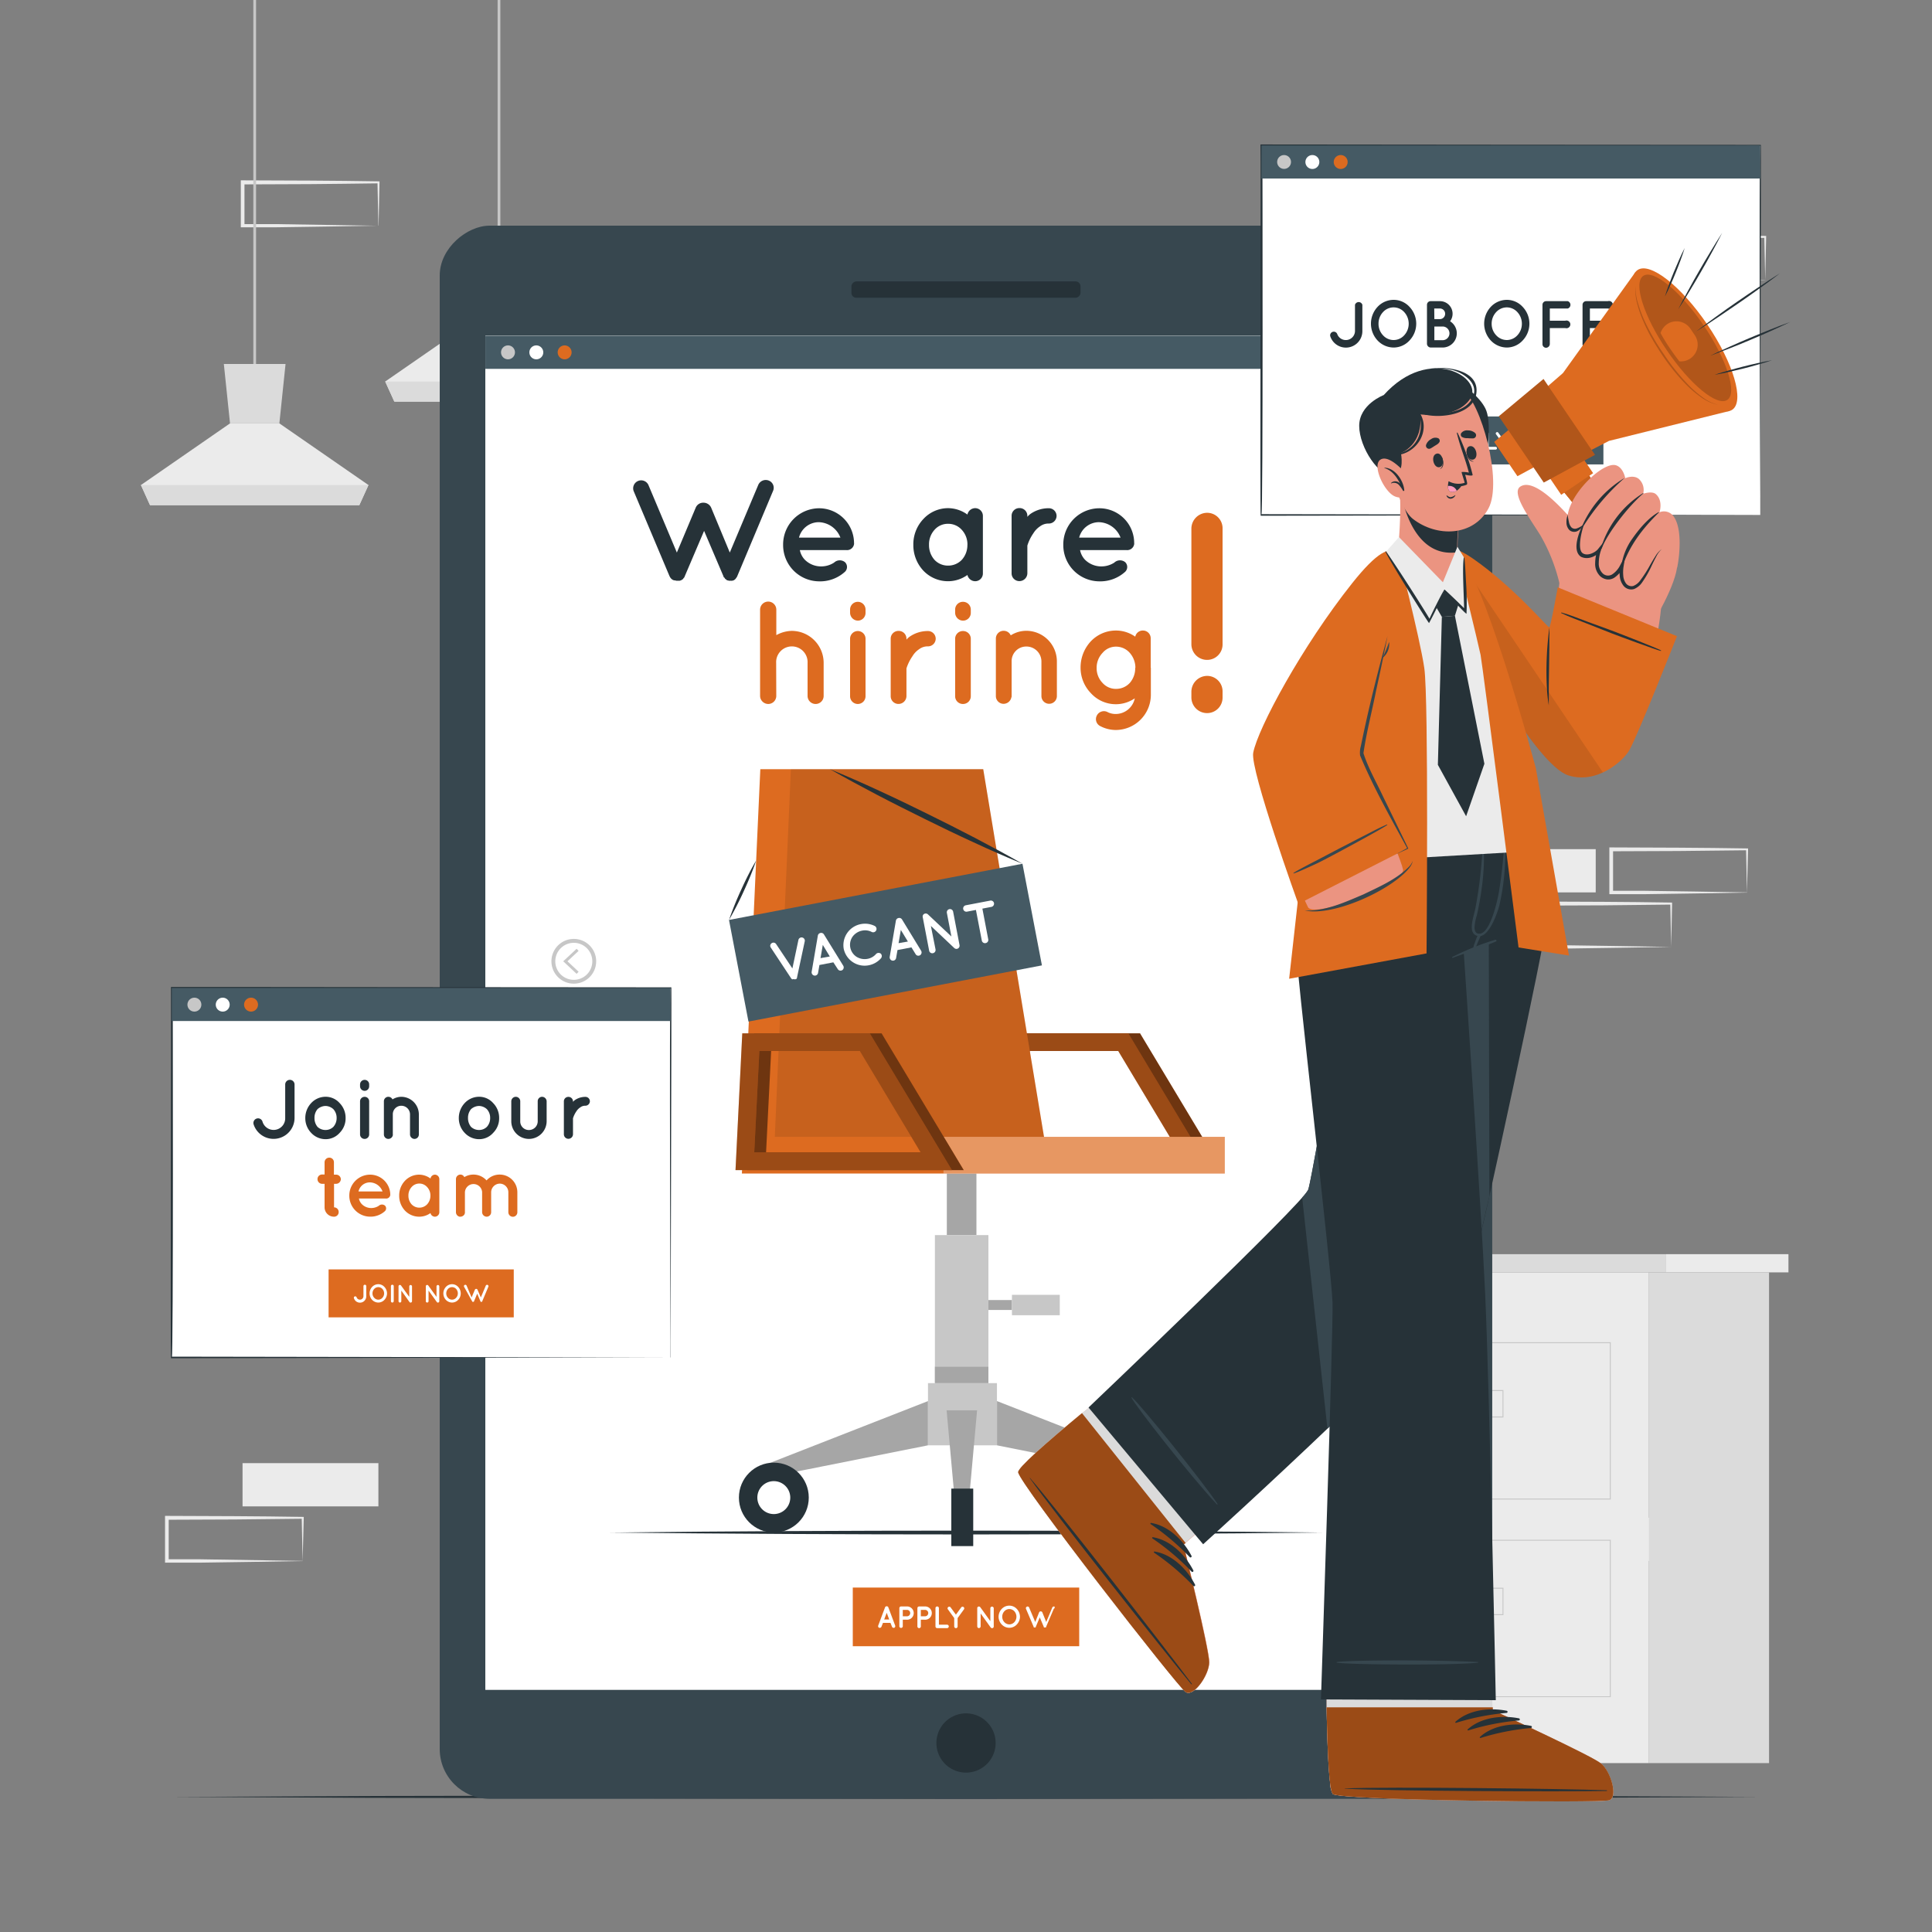 <svg xmlns="http://www.w3.org/2000/svg" viewBox="0 0 500 500"><rect x="0" y="0" width="500" height="500" fill="#808080" stroke="none"/><g id="freepik--background-complete--inject-5"><rect x="62.77" y="378.66" width="35.16" height="11.19" style="fill:#ebebeb"></rect><rect x="176.31" y="105.24" width="35.16" height="11.19" style="fill:#ebebeb"></rect><path d="M78.32,404c-5.86.1-20.63.35-26.29.41l-8.87,0h-.45V404l0-11.19v-.5h.5l17.58.07c4.37,0,13.2.13,17.58.19h.24v.24L78.32,404Zm0,0-.24-11.19.24.24c-4.39.06-13.2.15-17.58.19l-17.58.07.5-.5,0,11.19-.46-.46,8.71,0c5.57.07,20.68.32,26.45.42Z" style="fill:#ebebeb"></path><path d="M452.11,231c-5.85.1-20.62.35-26.29.41l-8.86,0h-.46V231l0-11.19v-.5H417l17.57.07c4.38,0,13.21.13,17.58.19h.25v.24L452.11,231Zm0,0-.23-11.19.23.24c-4.38.06-13.19.15-17.58.19l-17.57.07.5-.5,0,11.19-.45-.46,8.71,0c5.57.06,20.68.31,26.44.41Z" style="fill:#ebebeb"></path><path d="M432.5,245.06c-5.86.1-20.63.35-26.29.41l-8.87,0h-.45v-.46l-.05-11.19v-.5h.5l17.58.07c4.38,0,13.2.13,17.58.19h.24v.24l-.24,11.19Zm0,0-.24-11.19.24.24c-4.38.06-13.19.15-17.58.19l-17.58.07.5-.5,0,11.19-.46-.46,8.71.05c5.58.06,20.69.31,26.45.41Z" style="fill:#ebebeb"></path><rect x="377.81" y="219.76" width="35.16" height="11.19" style="fill:#ebebeb"></rect><rect x="421.68" y="392.77" width="35.16" height="11.19" style="fill:#ebebeb"></rect><rect x="402.07" y="47.22" width="35.16" height="11.19" style="fill:#ebebeb"></rect><path d="M456.84,72.52c-5.86.1-20.63.35-26.29.41l-8.87,0h-.45v-.45l-.05-11.19v-.5h.5l17.58.07c4.38,0,13.2.13,17.58.19h.24v.24l-.24,11.19Zm0,0-.24-11.19.24.23c-4.39.07-13.19.16-17.58.2l-17.58.07.5-.5,0,11.19-.46-.46,8.71,0c5.58.07,20.69.32,26.45.42Z" style="fill:#ebebeb"></path><path d="M97.93,58.41c-5.86.1-20.63.35-26.29.41l-8.87,0h-.45v-.46l0-11.19v-.5h.5l17.58.07c4.38,0,13.2.13,17.58.19h.24v.24l-.24,11.19Zm0,0-.24-11.19.24.23c-4.39.07-13.2.16-17.58.2l-17.58.07.5-.5,0,11.19L62.77,58l8.71,0c5.57.07,20.68.32,26.45.42Z" style="fill:#ebebeb"></path><path d="M300.67,429.7c-5.86.1-20.63.35-26.29.41l-8.87,0h-.45v-.46l0-11.19V418h.5l17.58.07c4.38,0,13.2.13,17.58.19h.24v.24l-.23,11.19Zm0,0-.24-11.19.24.24c-4.39.06-13.2.15-17.58.19l-17.58.07.5-.5,0,11.19-.46-.46,8.71,0c5.57.07,20.68.32,26.45.42Z" style="fill:#ebebeb"></path><rect x="334.97" y="329.29" width="91.77" height="127" style="fill:#ebebeb"></rect><rect x="330.53" y="324.58" width="100.66" height="4.71" style="fill:#dbdbdb"></rect><rect x="431.19" y="324.58" width="31.66" height="4.71" style="fill:#ebebeb"></rect><rect x="426.74" y="329.29" width="31.09" height="127" style="fill:#dbdbdb"></rect><path d="M416.87,388.08h-72V347.36h72Zm-71.78-.25h71.53V347.61H345.09Z" style="fill:#c7c7c7"></path><rect x="370.81" y="359.26" width="14.02" height="8.06" style="fill:#c7c7c7"></rect><path d="M389.09,366.84H374.83v-7.09h14.26Zm-14-.25h13.76V360H375.08Z" style="fill:#c7c7c7"></path><path d="M416.87,439.21h-72V398.49h72ZM345.09,439h71.53V398.74H345.09Z" style="fill:#c7c7c7"></path><rect x="370.81" y="410.39" width="14.02" height="8.06" style="fill:#c7c7c7"></rect><path d="M389.09,418H374.83v-7.09h14.26Zm-14-.25h13.76v-6.59H375.08Z" style="fill:#c7c7c7"></path><rect x="65.56" y="-0.6" width="0.71" height="97.75" style="fill:#c7c7c7"></rect><polygon points="95.36 125.53 92.99 130.74 38.83 130.74 36.47 125.53 59.53 109.57 72.3 109.57 95.36 125.53" style="fill:#ebebeb"></polygon><polygon points="73.9 94.2 72.3 109.57 59.53 109.57 57.93 94.2 73.9 94.2" style="fill:#dbdbdb"></polygon><polygon points="95.36 125.53 92.99 130.74 38.83 130.74 36.47 125.53 95.36 125.53" style="fill:#dbdbdb"></polygon><rect x="128.78" y="-0.6" width="0.71" height="70.96" style="fill:#c7c7c7"></rect><polygon points="158.58 98.74 156.21 103.94 102.06 103.94 99.69 98.74 122.75 82.78 135.53 82.78 158.58 98.74" style="fill:#ebebeb"></polygon><polygon points="137.13 67.4 135.53 82.78 122.75 82.78 121.15 67.4 137.13 67.4" style="fill:#dbdbdb"></polygon><polygon points="158.58 98.74 156.21 103.94 102.05 103.94 99.69 98.74 158.58 98.74" style="fill:#dbdbdb"></polygon></g><g id="freepik--Floor--inject-5"><polygon points="44.45 465.04 95.84 464.8 147.23 464.71 250 464.54 352.77 464.71 404.16 464.8 455.55 465.04 404.16 465.29 352.77 465.37 250 465.54 147.23 465.37 95.84 465.28 44.45 465.04" style="fill:#263238"></polygon></g><g id="freepik--Device--inject-5"><rect x="46.43" y="125.78" width="407.13" height="272.39" rx="12.89" transform="translate(511.97 11.97) rotate(90)" style="fill:#37474f"></rect><rect x="125.61" y="86.9" width="249.09" height="350.39" style="fill:#fff"></rect><rect x="247.88" y="45.31" width="4.23" height="59.28" rx="1.25" transform="translate(324.94 -175.05) rotate(90)" style="fill:#263238"></rect><circle cx="250" cy="451.06" r="7.67" transform="translate(-248.02 584.97) rotate(-76.05)" style="fill:#263238"></circle><rect x="125.61" y="86.9" width="249.09" height="350.39" style="fill:#fff"></rect><rect x="125.61" y="86.9" width="249.09" height="8.56" style="fill:#455a64"></rect><path d="M133.27,91.18a1.8,1.8,0,1,1-1.79-1.79A1.8,1.8,0,0,1,133.27,91.18Z" style="fill:#c7c7c7"></path><path d="M140.6,91.18a1.8,1.8,0,1,1-1.8-1.79A1.81,1.81,0,0,1,140.6,91.18Z" style="fill:#fff"></path><path d="M147.93,91.18a1.8,1.8,0,1,1-1.8-1.79A1.81,1.81,0,0,1,147.93,91.18Z" style="fill:#DD6B20"></path><polygon points="149.23 252.03 145.76 248.78 149.23 245.54 149.74 246.09 146.86 248.78 149.74 251.48 149.23 252.03" style="fill:#c7c7c7"></polygon><path d="M148.51,254.57a5.79,5.79,0,1,1,5.78-5.79A5.79,5.79,0,0,1,148.51,254.57Zm0-10.57a4.79,4.79,0,1,0,4.78,4.78A4.79,4.79,0,0,0,148.51,244Z" style="fill:#c7c7c7"></path><polygon points="350.77 252.03 350.26 251.48 353.14 248.78 350.26 246.09 350.77 245.54 354.24 248.78 350.77 252.03" style="fill:#c7c7c7"></polygon><path d="M351.49,254.57a5.79,5.79,0,1,1,5.78-5.79A5.79,5.79,0,0,1,351.49,254.57Zm0-10.57a4.79,4.79,0,1,0,4.78,4.78A4.79,4.79,0,0,0,351.49,244Z" style="fill:#c7c7c7"></path><path d="M316.29,302.82h-56l1.75-35.39h33Zm-51.15-4.59h43.05L292.46,272h-26Z" style="fill:#DD6B20"></path><path d="M316.29,302.82h-56l1.75-35.39h33Zm-51.15-4.59h43.05L292.46,272h-26Z" style="opacity:0.5"></path><path d="M313.24,302.82h-56L259,267.43h33Zm-51.16-4.59h43.06L289.4,272h-26Z" style="fill:#DD6B20"></path><path d="M313.24,302.82h-56L259,267.43h33Zm-51.16-4.59h43.06L289.4,272h-26Z" style="opacity:0.3"></path><rect x="245.05" y="303.71" width="7.66" height="15.93" transform="translate(497.75 623.34) rotate(180)" style="fill:#a6a6a6"></rect><rect x="241.95" y="319.63" width="13.85" height="38.31" transform="translate(497.75 677.58) rotate(180)" style="fill:#c7c7c7"></rect><rect x="255.8" y="336.45" width="6.09" height="2.57" transform="translate(517.69 675.47) rotate(180)" style="fill:#a6a6a6"></rect><rect x="261.89" y="335.09" width="12.38" height="5.28" transform="translate(536.16 675.47) rotate(180)" style="fill:#c7c7c7"></rect><rect x="240.17" y="357.94" width="17.85" height="16.1" transform="translate(498.18 731.99) rotate(180)" style="fill:#c7c7c7"></rect><polygon points="247.07 388.06 250.79 388.06 252.87 364.99 244.98 364.99 247.07 388.06" style="fill:#a6a6a6"></polygon><polygon points="297.73 381.97 301.04 379.43 258.02 362.6 258.02 374.05 297.73 381.97" style="fill:#a6a6a6"></polygon><polygon points="200.46 381.97 197.15 379.43 240.16 362.6 240.16 374.05 200.46 381.97" style="fill:#a6a6a6"></polygon><rect x="241.95" y="353.72" width="13.85" height="4.22" transform="translate(497.75 711.66) rotate(180)" style="fill:#a6a6a6"></rect><circle cx="297.87" cy="387.57" r="9.04" style="fill:#263238"></circle><path d="M293.62,387.57a4.26,4.26,0,1,0,4.25-4.25A4.25,4.25,0,0,0,293.62,387.57Z" style="fill:#fff"></path><circle cx="200.27" cy="387.57" r="9.04" style="fill:#263238"></circle><path d="M196,387.57a4.26,4.26,0,1,0,4.26-4.25A4.25,4.25,0,0,0,196,387.57Z" style="fill:#fff"></path><rect x="246.2" y="385.24" width="5.67" height="14.88" transform="translate(498.07 785.37) rotate(180)" style="fill:#263238"></rect><polygon points="192 303.71 316.97 303.71 316.97 294.21 270.19 294.21 254.46 199.07 196.77 199.07 192 303.71" style="fill:#DD6B20"></polygon><polygon points="270.19 294.21 200.52 294.21 204.68 199.07 254.46 199.07 270.19 294.21" style="opacity:0.1"></polygon><rect x="244.17" y="294.21" width="72.8" height="9.5" style="fill:#fff;opacity:0.3"></rect><path d="M249.41,302.82h-56l1.75-35.39h33Zm-51.15-4.59h43.05L225.57,272h-26Z" style="fill:#DD6B20"></path><path d="M249.41,302.82h-56l1.75-35.39h33Zm-51.15-4.59h43.05L225.57,272h-26Z" style="opacity:0.5"></path><path d="M246.35,302.82h-56l1.75-35.39h33Zm-51.15-4.59h43.05L222.52,272h-26Z" style="fill:#DD6B20"></path><path d="M246.35,302.82h-56l1.75-35.39h33Zm-51.15-4.59h43.05L222.52,272h-26Z" style="opacity:0.3"></path><rect x="190.49" y="230.57" width="77.33" height="26.78" transform="translate(-41.79 47.45) rotate(-10.84)" style="fill:#455a64"></rect><path d="M205.08,253.46l-.12-.05s0,0,0,0a.36.36,0,0,1-.09-.08s0,0,0,0a.32.32,0,0,0-.1-.1l-5.29-8a.8.8,0,0,1,.24-1.14.82.82,0,0,1,1.14.23l4.21,6.31,1.57-7.42a.84.84,0,0,1,1.64.34l-2,9.36a.38.38,0,0,1,0,.13s0,0,0,0-.05.07-.06.1,0,0,0,.05a.71.71,0,0,1-.07.09l0,0s-.06.08-.1.1,0,0,0,0l-.11.05h0l-.15,0a.37.37,0,0,1-.15,0h-.19l-.15-.06Z" style="fill:#fff"></path><path d="M215.67,249.05l-3.6.69-.36,2.07a.86.86,0,0,1-.67.67,1,1,0,0,1-.29,0,.86.86,0,0,1-.69-1l1.6-9.36a.85.85,0,0,1,.69-.67.82.82,0,0,1,.88.37l5,8.1a.86.86,0,0,1-.28,1.17,1,1,0,0,1-.27.09.81.81,0,0,1-.86-.37Zm-.92-1.51-1.81-3-.59,3.42Z" style="fill:#fff"></path><path d="M218.35,245.54a5.55,5.55,0,0,1,4.43-6.38,5.61,5.61,0,0,1,3.64.5.87.87,0,0,1-.78,1.55,3.72,3.72,0,0,0-2.54-.36,4,4,0,0,0-2.47,1.58,3.7,3.7,0,0,0,1,5.16,4,4,0,0,0,2.88.56,3.79,3.79,0,0,0,2.23-1.28.93.93,0,0,1,1.22-.06A.9.9,0,0,1,228,248a5.65,5.65,0,0,1-3.21,1.82A5.53,5.53,0,0,1,218.35,245.54Z" style="fill:#fff"></path><path d="M235.88,245.18l-3.61.69-.36,2.07a.84.84,0,0,1-.67.67.94.94,0,0,1-.29,0,.86.86,0,0,1-.69-1l1.6-9.36a.85.85,0,0,1,.69-.67.84.84,0,0,1,.89.37l4.95,8.11a.86.86,0,0,1-.29,1.16,1,1,0,0,1-.27.1A.81.81,0,0,1,237,247Zm-.92-1.51-1.82-3-.59,3.42Z" style="fill:#fff"></path><path d="M242.11,245.68a.84.84,0,0,1-.65,1,.82.82,0,0,1-1-.66l-1.65-8.62h0a.81.81,0,0,1,.19-.75.83.83,0,0,1,1.16,0l6.06,5.71-1.17-6.11a.82.82,0,0,1,1.62-.31l1.65,8.62a.83.83,0,0,1-.66,1,.82.82,0,0,1-.66-.18.36.36,0,0,1-.09-.08l-6-5.67Z" style="fill:#fff"></path><path d="M256.59,234.7l-2.35.45,1.51,7.92a.82.82,0,0,1-.66,1,.83.83,0,0,1-1-.66l-1.52-7.92-2.34.45a.84.84,0,0,1-.31-1.65l6.33-1.21a.83.83,0,0,1,1,.66A.85.85,0,0,1,256.59,234.7Z" style="fill:#fff"></path><path d="M264.62,223.54q-6.44-2.65-12.73-5.58c-4.21-1.93-8.38-3.94-12.54-6s-8.29-4.12-12.39-6.27-8.18-4.35-12.21-6.65q6.44,2.66,12.73,5.58c4.21,1.93,8.38,3.94,12.54,6s8.29,4.12,12.39,6.27S260.59,221.24,264.62,223.54Z" style="fill:#263238"></path><path d="M195.69,222.71c-.91,2.7-2,5.3-3.18,7.87a84,84,0,0,1-3.84,7.5,82.69,82.69,0,0,1,3.17-7.86C193,227.66,194.26,225.13,195.69,222.71Z" style="fill:#263238"></path><path d="M157.85,396.62c59-.66,125.27-.66,184.3,0-59,.65-125.27.65-184.3,0Z" style="fill:#263238"></path><path d="M200.06,127.06l-9.26,22.06a1.25,1.25,0,0,1-.19.34l0,0a.93.93,0,0,1-.19.22c0,.08,0,.08,0,.12a.86.86,0,0,0-.26.19h0a1.17,1.17,0,0,1-.34.22h0a0,0,0,0,0,0,0,1.12,1.12,0,0,0-.3.08h-.08a1.38,1.38,0,0,1-.37,0,1.27,1.27,0,0,1-.34,0h-.12a.92.92,0,0,0-.26-.08s0,0-.08,0a.87.87,0,0,1-.34-.22h0a2,2,0,0,0-.26-.19.31.31,0,0,1-.08-.12c0-.07-.11-.15-.15-.22s-.07,0-.07,0a.81.81,0,0,1-.15-.34l-5-11.73-5,11.73a2.16,2.16,0,0,1-.15.34s0,0,0,0l-.23.22c0,.08,0,.08,0,.12a.77.77,0,0,0-.23.19h-.07c-.12.07-.23.18-.3.22h0a0,0,0,0,0,0,0,.54.54,0,0,0-.3.08h-.12a1.27,1.27,0,0,1-.34,0,1.67,1.67,0,0,1-.38,0h-.11a.92.92,0,0,0-.26-.08s0,0-.08,0A1.33,1.33,0,0,1,174,150h0c-.11-.08-.15-.16-.26-.19a.31.31,0,0,1-.08-.12c-.07-.07-.11-.15-.19-.22v0c-.07-.08-.11-.23-.19-.34l-9.3-22.06a2.07,2.07,0,0,1,3.82-1.58L175.17,143l4.88-11.61a2.08,2.08,0,0,1,2-1.29,2.16,2.16,0,0,1,2,1.29L188.87,143l7.37-17.51a2.11,2.11,0,0,1,2.76-1.1A2,2,0,0,1,200.06,127.06Z" style="fill:#263238"></path><path d="M202.67,141a9.37,9.37,0,0,1,9.23-9.46,9.06,9.06,0,0,1,9.12,8.78v.19a1,1,0,0,1,0,.34,1.83,1.83,0,0,1-2,1.51H207a5,5,0,0,0,1.29,2.5,5.92,5.92,0,0,0,3.63,1.7,6.18,6.18,0,0,0,3.93-.95,2.14,2.14,0,0,1,2.84-.11,1.73,1.73,0,0,1,0,2.46,9.55,9.55,0,0,1-6.77,2.49A9.38,9.38,0,0,1,202.67,141Zm4.12-1.86H217.5a6.2,6.2,0,0,0-5.6-4A5.3,5.3,0,0,0,206.79,139.09Z" style="fill:#263238"></path><path d="M254.37,141v7.42a2,2,0,0,1-2,2,2.07,2.07,0,0,1-2-1.62,8.6,8.6,0,0,1-5,1.62,8.8,8.8,0,0,1-6.43-2.76,9.66,9.66,0,0,1-2.57-6.66,9.51,9.51,0,0,1,2.57-6.65,8.72,8.72,0,0,1,6.43-2.84,8.63,8.63,0,0,1,5,1.66,2.07,2.07,0,0,1,2-1.66,2,2,0,0,1,2,2Zm-4,0a5.54,5.54,0,0,0-1.47-3.89,4.68,4.68,0,0,0-3.52-1.55,4.57,4.57,0,0,0-3.52,1.55,5.56,5.56,0,0,0-1.43,3.89,5.69,5.69,0,0,0,1.43,3.9,4.76,4.76,0,0,0,3.52,1.48,4.87,4.87,0,0,0,3.52-1.48A5.67,5.67,0,0,0,250.36,141Z" style="fill:#263238"></path><path d="M273.44,133.49a2,2,0,0,1-2,2,3.62,3.62,0,0,0-2.27.72,5.78,5.78,0,0,0-1.74,1.81,11.55,11.55,0,0,0-1.55,3.18v7.19a2.06,2.06,0,0,1-2.08,2,2,2,0,0,1-2-2V133.49a2,2,0,0,1,2-2,2,2,0,0,1,2.08,2v.27a4.76,4.76,0,0,1,.8-.76,8.25,8.25,0,0,1,4.76-1.47A2,2,0,0,1,273.44,133.49Z" style="fill:#263238"></path><path d="M275.18,141a9.35,9.35,0,0,1,9.23-9.46,9,9,0,0,1,9.11,8.78v.19a1,1,0,0,1,0,.34,1.82,1.82,0,0,1-2,1.51h-12a5,5,0,0,0,1.28,2.5,6,6,0,0,0,3.64,1.7,6.2,6.2,0,0,0,3.93-.95,2.14,2.14,0,0,1,2.84-.11,1.73,1.73,0,0,1,0,2.46,9.58,9.58,0,0,1-6.77,2.49A9.37,9.37,0,0,1,275.18,141Zm4.12-1.86H290a6.19,6.19,0,0,0-5.59-4A5.29,5.29,0,0,0,279.3,139.09Z" style="fill:#263238"></path><path d="M200.9,180.11a2.09,2.09,0,0,1-2.12,2.08,2.15,2.15,0,0,1-2-1.55,2.26,2.26,0,0,1-.07-.53V157.79a2.1,2.1,0,0,1,4.2,0v6.58a8.65,8.65,0,0,1,4-1.1,8.28,8.28,0,0,1,8.25,8.29v8.55a2.08,2.08,0,1,1-4.16,0v-8.55a4.07,4.07,0,1,0-8.13,0Z" style="fill:#DD6B20"></path><path d="M224,158.54a2,2,0,0,1-2,2.08,2.06,2.06,0,0,1-2-2.08v-.79a2,2,0,0,1,2-2,2,2,0,0,1,2,2Zm0,6.85v14.75a2,2,0,0,1-2,2.05,2,2,0,0,1-2-2.05V165.39a2,2,0,0,1,2-2.08A2,2,0,0,1,224,165.39Z" style="fill:#DD6B20"></path><path d="M242.16,165.28a2,2,0,0,1-2,2,3.62,3.62,0,0,0-2.27.72,5.61,5.61,0,0,0-1.74,1.82,11.64,11.64,0,0,0-1.56,3.17v7.19a2.06,2.06,0,0,1-2.08,2,2,2,0,0,1-2-2v-14.9a2,2,0,0,1,2-2,2,2,0,0,1,2.08,2v.26a5.12,5.12,0,0,1,.8-.75,8.22,8.22,0,0,1,4.77-1.48A2,2,0,0,1,242.16,165.28Z" style="fill:#DD6B20"></path><path d="M251.24,158.54a2,2,0,0,1-2.05,2.08,2.06,2.06,0,0,1-2-2.08v-.79a2,2,0,0,1,2-2,2,2,0,0,1,2.05,2Zm0,6.85v14.75a2,2,0,0,1-2.05,2.05,2,2,0,0,1-2-2.05V165.39a2,2,0,0,1,2-2.08A2,2,0,0,1,251.24,165.39Z" style="fill:#DD6B20"></path><path d="M273.52,171.14v9a2,2,0,0,1-2,2,2,2,0,0,1-2-2v-9a3.88,3.88,0,0,0-3.93-3.82,3.77,3.77,0,0,0-3.78,3.82v9a.72.72,0,0,1-.08.38,2.07,2.07,0,0,1-2,1.63,2,2,0,0,1-2-2v-14.9a2,2,0,0,1,2-2,2,2,0,0,1,1.85,1.18,7.52,7.52,0,0,1,4-1.18A7.93,7.93,0,0,1,273.52,171.14Z" style="fill:#DD6B20"></path><path d="M297.84,172.84v7a9.11,9.11,0,0,1-9.08,9.08,8.71,8.71,0,0,1-4-1,2,2,0,0,1-.91-2.72,2.05,2.05,0,0,1,2.72-.95,4.54,4.54,0,0,0,2.16.53,5.06,5.06,0,0,0,4.95-4.05,8.7,8.7,0,0,1-11.38-1.36,9.44,9.44,0,0,1-2.65-6.65,9.92,9.92,0,0,1,2.65-6.74,8.94,8.94,0,0,1,6.43-2.8,8.66,8.66,0,0,1,5.07,1.59,2,2,0,0,1,2-1.59,2,2,0,0,1,2,2v7.56Zm-4,0a5.86,5.86,0,0,0-1.44-3.86,4.72,4.72,0,0,0-3.59-1.63,4.52,4.52,0,0,0-3.48,1.63,5.53,5.53,0,0,0-1.52,3.86,5.45,5.45,0,0,0,1.52,3.89,4.58,4.58,0,0,0,3.48,1.55,4.78,4.78,0,0,0,3.59-1.55A5.76,5.76,0,0,0,293.79,172.81Z" style="fill:#DD6B20"></path><path d="M308.33,166.7V136.79a4.11,4.11,0,0,1,4.07-4.08,4,4,0,0,1,4,4.08V166.7a4,4,0,0,1-4,4.08A4.06,4.06,0,0,1,308.33,166.7Zm4.07,17.85a4.06,4.06,0,0,1-4.07-4.07V179a4.11,4.11,0,0,1,4.07-4.08,4,4,0,0,1,4,4.08v1.48A4,4,0,0,1,312.4,184.55Z" style="fill:#DD6B20"></path><rect x="220.7" y="410.86" width="58.6" height="15.18" style="fill:#DD6B20"></rect><path d="M253.79,420.9a.46.46,0,0,1-.44.45.45.45,0,0,1-.44-.45v-4.68h0a.43.43,0,0,1,.17-.37.44.44,0,0,1,.62.1l2.6,3.6v-3.32a.44.44,0,0,1,.44-.44.45.45,0,0,1,.44.44v4.68a.43.43,0,0,1-.77.29l-.05-.05-2.57-3.58Z" style="fill:#fff"></path><path d="M263.16,416.4a3,3,0,0,1,.81,2,2.93,2.93,0,0,1-.81,2,2.64,2.64,0,0,1-1.93.87,2.7,2.7,0,0,1-2-.87,2.92,2.92,0,0,1-.8-2,3,3,0,0,1,.8-2,2.69,2.69,0,0,1,2-.86A2.63,2.63,0,0,1,263.16,416.4Zm-.11,2a2.11,2.11,0,0,0-.54-1.41,1.77,1.77,0,0,0-1.28-.57,1.75,1.75,0,0,0-1.3.57,2.07,2.07,0,0,0-.55,1.41,2,2,0,0,0,.55,1.41,1.76,1.76,0,0,0,1.3.58,1.78,1.78,0,0,0,1.28-.58A2.07,2.07,0,0,0,263.05,418.44Z" style="fill:#fff"></path><path d="M272.71,416.37l-2,4.7s0,.06,0,.07h0a.07.07,0,0,1,0,.05s0,0,0,0a.09.09,0,0,0-.05,0h0s0,0-.07,0h0l-.06,0h-.2l-.05,0h0a.12.12,0,0,1-.07,0h0s0,0-.06,0v0a.09.09,0,0,1,0-.05h0s0,0,0-.07l-1.06-2.5-1.05,2.5a.21.21,0,0,1,0,.07h0l0,.05s0,0,0,0,0,0,0,0h0s0,0-.06,0h0l-.06,0h-.2l-.06,0h0s-.06,0-.08,0h0s0,0-.05,0l0,0,0-.05h0s0,0,0-.07l-2-4.7a.44.44,0,0,1,.24-.57.43.43,0,0,1,.57.23l1.58,3.74,1-2.48a.43.43,0,0,1,.42-.27.45.45,0,0,1,.42.27l1,2.48,1.57-3.74a.45.45,0,0,1,.59-.23A.44.44,0,0,1,272.71,416.37Z" style="fill:#fff"></path><path d="M230.45,420h-1.94l-.39,1a.47.47,0,0,1-.42.28l-.15,0a.46.46,0,0,1-.27-.58l1.77-4.72a.44.44,0,0,1,.43-.28.43.43,0,0,1,.42.28l1.77,4.72a.46.46,0,0,1-.26.58l-.15,0a.43.43,0,0,1-.41-.28Zm-.32-.88-.65-1.73-.65,1.73Z" style="fill:#fff"></path><path d="M234.64,419.18h-1v1.74a.45.45,0,0,1-.89,0v-4.73a.44.44,0,0,1,.44-.44h1.43a1.72,1.72,0,1,1,0,3.43Zm-1-.89h1a.83.83,0,1,0,0-1.65h-1Z" style="fill:#fff"></path><path d="M239.31,419.18h-1v1.74a.44.44,0,0,1-.44.44.45.45,0,0,1-.45-.44v-4.73a.45.45,0,0,1,.45-.44h1.43a1.72,1.72,0,1,1,0,3.43Zm-1-.89h1a.83.83,0,1,0,0-1.65h-1Z" style="fill:#fff"></path><path d="M242.1,420.92v-4.73a.44.44,0,0,1,.44-.44.45.45,0,0,1,.45.44v4.28h2.17a.45.45,0,0,1,0,.89h-2.62A.44.44,0,0,1,242.1,420.92Z" style="fill:#fff"></path><path d="M249.47,416.5l-1.64,2.26v2.16a.43.43,0,0,1-.44.44.44.44,0,0,1-.44-.44v-2.16l-1.63-2.26a.41.41,0,0,1,.09-.6.42.42,0,0,1,.61.09l1.37,1.88,1.37-1.88a.43.43,0,0,1,.61-.09A.43.43,0,0,1,249.47,416.5Z" style="fill:#fff"></path></g><g id="freepik--window-2--inject-5"><rect x="326.46" y="37.64" width="129.09" height="95.63" style="fill:#fff"></rect><path d="M455.55,133.27l-129.29.2c-.17,0,.07-95.74-.05-95.83v-.25h.25c.09,0,129.14.13,129.24.1s-.24,95.66-.15,95.78Zm0,0c0,.06-.35-96.29,0-95.48l-129.09.1.25-.25c0-.07.2,96.51-.25,95.43l129.09.2Z" style="fill:#263238"></path><rect x="326.46" y="37.64" width="129.09" height="8.56" style="fill:#455a64"></rect><path d="M334.11,41.92a1.79,1.79,0,1,1-1.79-1.79A1.79,1.79,0,0,1,334.11,41.92Z" style="fill:#c7c7c7"></path><path d="M341.44,41.92a1.8,1.8,0,1,1-1.79-1.79A1.79,1.79,0,0,1,341.44,41.92Z" style="fill:#fff"></path><path d="M348.77,41.92A1.8,1.8,0,1,1,347,40.13,1.79,1.79,0,0,1,348.77,41.92Z" style="fill:#DD6B20"></path><path d="M346.06,86.41a2.37,2.37,0,0,0,4.61-.72V78.88a1,1,0,0,1,1.91,0v6.81a4.26,4.26,0,0,1-8.32,1.3.95.95,0,0,1,1.8-.58Z" style="fill:#263238"></path><path d="M364.79,79.43a6.3,6.3,0,0,1,0,8.67,5.59,5.59,0,0,1-4.09,1.84,5.75,5.75,0,0,1-4.2-1.84,6.38,6.38,0,0,1,0-8.67,5.71,5.71,0,0,1,4.2-1.83A5.55,5.55,0,0,1,364.79,79.43Zm-.22,4.34a4.43,4.43,0,0,0-1.16-3,3.7,3.7,0,0,0-5.49,0,4.34,4.34,0,0,0-1.16,3,4.29,4.29,0,0,0,1.16,3,3.68,3.68,0,0,0,5.49,0A4.38,4.38,0,0,0,364.57,83.77Z" style="fill:#263238"></path><path d="M369.3,89V78.88a.94.94,0,0,1,.95-.94h2.43a3.26,3.26,0,0,1,2.6,5.21,3.67,3.67,0,0,1-1.93,6.79h-3s0,0,0,0,0,0-.05,0A1,1,0,0,1,369.3,89Zm1.91-6.41h1.47A1.37,1.37,0,0,0,374,81.2a1.35,1.35,0,0,0-1.35-1.36h-1.47Zm0,5.45h2.14a1.77,1.77,0,0,0,0-3.54h-2.14Z" style="fill:#263238"></path><path d="M394.08,79.43a6.3,6.3,0,0,1,0,8.67A5.59,5.59,0,0,1,390,89.94a5.75,5.75,0,0,1-4.2-1.84,6.38,6.38,0,0,1,0-8.67A5.71,5.71,0,0,1,390,77.6,5.55,5.55,0,0,1,394.08,79.43Zm-.22,4.34a4.39,4.39,0,0,0-1.17-3,3.7,3.7,0,0,0-2.7-1.22,3.74,3.74,0,0,0-2.78,1.22,4.35,4.35,0,0,0-1.17,3,4.3,4.3,0,0,0,1.17,3A3.75,3.75,0,0,0,390,88a3.71,3.71,0,0,0,2.7-1.23A4.34,4.34,0,0,0,393.86,83.77Z" style="fill:#263238"></path><path d="M399.19,89V78.88a.94.94,0,0,1,.94-.94h5.61a1,1,0,0,1,0,1.9h-4.65V83h4a1,1,0,1,1,0,1.9h-4V89a1,1,0,0,1-1,1A.94.94,0,0,1,399.19,89Z" style="fill:#263238"></path><path d="M409.56,89V78.88a.94.94,0,0,1,.94-.94h5.6a1,1,0,1,1,0,1.9h-4.64V83h4a1,1,0,1,1,0,1.9h-4V89a1,1,0,0,1-1,1A.94.94,0,0,1,409.56,89Z" style="fill:#263238"></path><path d="M419.93,89V78.88a.93.93,0,0,1,.94-.94h5.6a1,1,0,0,1,.95.94,1,1,0,0,1-.95,1h-4.64V83h4a1,1,0,0,1,0,1.9h-4V88h4.64a1,1,0,0,1,0,1.91h-5.55s0,0,0,0l0,0A.94.94,0,0,1,419.93,89Z" style="fill:#263238"></path><path d="M438.37,88.51a1,1,0,0,1-.6,1.2,1.44,1.44,0,0,1-.38.05h0a1.27,1.27,0,0,1-.67-.18,1.65,1.65,0,0,1-.54-.6,4.64,4.64,0,0,1-.36-2.06,1.48,1.48,0,0,0-.21-.74,1.5,1.5,0,0,0-.51-.49,3.57,3.57,0,0,0-1-.42h-2V89a1,1,0,0,1-1,1,.94.94,0,0,1-.94-1V78.88a.93.93,0,0,1,.94-.94h3.07a3.67,3.67,0,0,1,3.67,3.68,3.62,3.62,0,0,1-1.34,2.82,2.41,2.41,0,0,1,.6.63,3.2,3.2,0,0,1,.57,1.85,3.86,3.86,0,0,0,.07,1A1,1,0,0,1,438.37,88.51ZM436,81.62a1.77,1.77,0,0,0-1.77-1.78h-2.11v3.53h2.11A1.76,1.76,0,0,0,436,81.62Z" style="fill:#263238"></path><rect x="367.04" y="107.78" width="47.92" height="12.41" style="fill:#455a64"></rect><path d="M394.1,116a.36.36,0,0,1-.36.36.36.36,0,0,1-.36-.36v-3.83h0a.36.36,0,0,1,.14-.3.38.38,0,0,1,.51.08l2.12,2.95v-2.72a.36.36,0,1,1,.72,0V116a.36.36,0,0,1-.36.36.37.37,0,0,1-.27-.13s0,0,0,0l-2.11-2.92Z" style="fill:#fff"></path><path d="M401.76,112.31a2.42,2.42,0,0,1,0,3.34,2.15,2.15,0,0,1-1.57.7,2.21,2.21,0,0,1-1.62-.7,2.47,2.47,0,0,1,0-3.34,2.21,2.21,0,0,1,1.62-.7A2.15,2.15,0,0,1,401.76,112.31Zm-.08,1.67a1.7,1.7,0,0,0-.45-1.15,1.42,1.42,0,0,0-1-.47,1.44,1.44,0,0,0-1.07.47,1.69,1.69,0,0,0,0,2.3,1.42,1.42,0,0,0,2.11,0A1.7,1.7,0,0,0,401.68,114Z" style="fill:#fff"></path><path d="M409.57,112.29,408,116.13s0,.05,0,.06h0l0,0v0a.1.1,0,0,0-.05,0h0s0,0-.06,0h0l-.05,0h-.16l-.05,0h0a.15.15,0,0,1-.06,0h0l-.05,0s0,0,0,0l0,0a0,0,0,0,1,0,0s0,0,0-.06l-.86-2-.87,2s0,.05,0,.06a0,0,0,0,0,0,0l0,0s0,0,0,0l0,0h0l-.05,0h0l-.05,0h-.16l0,0h0l-.06,0h0s0,0,0,0l0,0,0,0h0l0-.06-1.62-3.84a.35.35,0,0,1,.19-.47.36.36,0,0,1,.47.19l1.29,3,.85-2a.37.37,0,0,1,.35-.23.38.38,0,0,1,.34.23l.85,2,1.28-3a.38.38,0,0,1,.49-.19A.36.36,0,0,1,409.57,112.29Z" style="fill:#fff"></path><path d="M375,115.28h-1.59l-.32.85a.36.36,0,0,1-.34.23.27.27,0,0,1-.13,0,.36.36,0,0,1-.21-.47l1.44-3.86a.39.39,0,0,1,.35-.23.38.38,0,0,1,.35.23l1.45,3.86a.38.38,0,0,1-.22.47.23.23,0,0,1-.12,0,.35.35,0,0,1-.34-.23Zm-.27-.72-.53-1.41-.53,1.41Z" style="fill:#fff"></path><path d="M378.44,114.58h-.8V116a.37.37,0,0,1-.37.36.36.36,0,0,1-.36-.36v-3.86a.36.36,0,0,1,.36-.36h1.17a1.4,1.4,0,1,1,0,2.8Zm-.8-.72h.8a.68.68,0,1,0,0-1.35h-.8Z" style="fill:#fff"></path><path d="M382.26,114.58h-.81V116a.36.36,0,1,1-.72,0v-3.86a.36.36,0,0,1,.36-.36h1.17a1.4,1.4,0,1,1,0,2.8Zm-.81-.72h.81a.68.68,0,1,0,0-1.35h-.81Z" style="fill:#fff"></path><path d="M384.54,116v-3.86a.37.37,0,0,1,.73,0v3.5h1.78a.36.36,0,0,1,0,.72h-2.14A.36.36,0,0,1,384.54,116Z" style="fill:#fff"></path><path d="M390.57,112.39l-1.34,1.84V116a.35.35,0,0,1-.36.36.36.36,0,0,1-.36-.36v-1.77l-1.33-1.84a.33.33,0,0,1,.07-.49.35.35,0,0,1,.5.07l1.12,1.54L390,112a.36.36,0,0,1,.58.42Z" style="fill:#fff"></path></g><g id="freepik--window-1--inject-5"><rect x="44.45" y="255.68" width="129.09" height="95.63" style="fill:#fff"></rect><path d="M173.54,351.31l-129.29.2c-.16,0,.07-95.75,0-95.83v-.25h.25c.1-.05,129.15.13,129.24.09s-.24,95.67-.15,95.79Zm0,0c0,.05-.34-96.29,0-95.48l-129.09.1.25-.25c0-.08.2,96.51-.24,95.42l129.08.21Z" style="fill:#263238"></path><rect x="44.45" y="255.68" width="129.09" height="8.56" style="fill:#455a64"></rect><path d="M52.11,260a1.8,1.8,0,1,1-1.8-1.8A1.79,1.79,0,0,1,52.11,260Z" style="fill:#c7c7c7"></path><path d="M59.44,260a1.8,1.8,0,1,1-1.8-1.8A1.8,1.8,0,0,1,59.44,260Z" style="fill:#fff"></path><path d="M66.77,260a1.8,1.8,0,1,1-1.8-1.8A1.8,1.8,0,0,1,66.77,260Z" style="fill:#DD6B20"></path><path d="M67.93,290.26a3,3,0,0,0,5.88-.92v-8.67a1.21,1.21,0,0,1,2.42,0v8.67A5.43,5.43,0,0,1,65.64,291a1.2,1.2,0,0,1,2.29-.74Z" style="fill:#263238"></path><path d="M80.51,293.16a5.47,5.47,0,0,1-1.5-3.84,5.64,5.64,0,0,1,1.5-3.82,5.1,5.1,0,0,1,3.76-1.66,4.83,4.83,0,0,1,3.65,1.66,5.43,5.43,0,0,1,1.52,3.82,5.28,5.28,0,0,1-1.52,3.84,4.83,4.83,0,0,1-3.65,1.66A5.1,5.1,0,0,1,80.51,293.16Zm.88-3.84a3.52,3.52,0,0,0,.78,2.31,3,3,0,0,0,2.1.81,2.85,2.85,0,0,0,2-.81,3.37,3.37,0,0,0,.85-2.31,3.3,3.3,0,0,0-.85-2.27,3.11,3.11,0,0,0-2-.83,3.19,3.19,0,0,0-2.1.83A3.45,3.45,0,0,0,81.39,289.32Z" style="fill:#263238"></path><path d="M95.54,281.11a1.18,1.18,0,0,1-1.18,1.2,1.2,1.2,0,0,1-1.18-1.2v-.46a1.18,1.18,0,0,1,1.18-1.18,1.16,1.16,0,0,1,1.18,1.18Zm0,3.95v8.52a1.16,1.16,0,0,1-1.18,1.17,1.17,1.17,0,0,1-1.18-1.17v-8.52a1.17,1.17,0,0,1,1.18-1.2A1.15,1.15,0,0,1,95.54,285.06Z" style="fill:#263238"></path><path d="M108.4,288.38v5.22a1.14,1.14,0,0,1-1.13,1.15,1.18,1.18,0,0,1-1.16-1.15v-5.22a2.24,2.24,0,0,0-2.27-2.21,2.19,2.19,0,0,0-2.18,2.21v5.22a.4.4,0,0,1,0,.22,1.19,1.19,0,0,1-1.15.93,1.15,1.15,0,0,1-1.16-1.15V285a1.15,1.15,0,0,1,1.16-1.15,1.2,1.2,0,0,1,1.07.67,4.37,4.37,0,0,1,2.31-.67A4.57,4.57,0,0,1,108.4,288.38Z" style="fill:#263238"></path><path d="M120.24,293.16a5.47,5.47,0,0,1-1.5-3.84,5.64,5.64,0,0,1,1.5-3.82,5.1,5.1,0,0,1,3.76-1.66,4.83,4.83,0,0,1,3.65,1.66,5.44,5.44,0,0,1,1.53,3.82,5.29,5.29,0,0,1-1.53,3.84,4.83,4.83,0,0,1-3.65,1.66A5.1,5.1,0,0,1,120.24,293.16Zm.88-3.84a3.52,3.52,0,0,0,.78,2.31,3,3,0,0,0,2.1.81,2.85,2.85,0,0,0,2-.81,3.32,3.32,0,0,0,.85-2.31,3.25,3.25,0,0,0-.85-2.27,3.11,3.11,0,0,0-2-.83,3.19,3.19,0,0,0-2.1.83A3.45,3.45,0,0,0,121.12,289.32Z" style="fill:#263238"></path><path d="M136.87,294.75a4.57,4.57,0,0,1-4.55-4.54V285a1.18,1.18,0,0,1,1.16-1.15,1.16,1.16,0,0,1,1.16,1.15v5.22a2.21,2.21,0,0,0,2.23,2.23,2.26,2.26,0,0,0,2.29-2.23V285a1.14,1.14,0,0,1,1.13-1.15,1.2,1.2,0,0,1,1.18,1.15v5.22A4.6,4.6,0,0,1,136.87,294.75Z" style="fill:#263238"></path><path d="M152.66,285a1.17,1.17,0,0,1-1.16,1.16,2.06,2.06,0,0,0-1.31.42,3.21,3.21,0,0,0-1,1,6.57,6.57,0,0,0-.9,1.84v4.15a1.19,1.19,0,0,1-1.2,1.15,1.17,1.17,0,0,1-1.16-1.15V285a1.15,1.15,0,0,1,1.16-1.13,1.17,1.17,0,0,1,1.2,1.13v.16a2.71,2.71,0,0,1,.46-.44,4.8,4.8,0,0,1,2.75-.85A1.14,1.14,0,0,1,152.66,285Z" style="fill:#263238"></path><path d="M88.21,305.16A1.24,1.24,0,0,1,87,306.37h-.55v6.09a1.2,1.2,0,0,1,1.2,1.22,1.18,1.18,0,0,1-1.2,1.2A2.43,2.43,0,0,1,84,312.46v-6.09h-.63a1.2,1.2,0,0,1-1.2-1.21,1.18,1.18,0,0,1,1.2-1.2H84V300.8a1.2,1.2,0,0,1,1.22-1.2,1.18,1.18,0,0,1,1.2,1.2V304H87A1.22,1.22,0,0,1,88.21,305.16Z" style="fill:#DD6B20"></path><path d="M90.4,309.42A5.4,5.4,0,0,1,95.73,304,5.23,5.23,0,0,1,101,309v.11a.62.62,0,0,1,0,.19,1.06,1.06,0,0,1-1.14.88H92.89a2.89,2.89,0,0,0,.74,1.44,3.37,3.37,0,0,0,2.1,1,3.58,3.58,0,0,0,2.27-.54,1.23,1.23,0,0,1,1.63-.07,1,1,0,0,1,0,1.42,5.51,5.51,0,0,1-3.9,1.44A5.41,5.41,0,0,1,90.4,309.42Zm2.38-1.07H99A3.57,3.57,0,0,0,95.73,306,3,3,0,0,0,92.78,308.35Z" style="fill:#DD6B20"></path><path d="M113.7,309.44v4.28a1.16,1.16,0,0,1-1.16,1.16,1.18,1.18,0,0,1-1.13-.94,5,5,0,0,1-2.91.94,5.08,5.08,0,0,1-3.71-1.59,5.6,5.6,0,0,1-1.48-3.85,5.5,5.5,0,0,1,1.48-3.84A5.05,5.05,0,0,1,108.5,304a5,5,0,0,1,2.91,1,1.19,1.19,0,0,1,1.13-1,1.17,1.17,0,0,1,1.16,1.18Zm-2.31,0a3.17,3.17,0,0,0-.86-2.24,2.69,2.69,0,0,0-2-.9,2.65,2.65,0,0,0-2,.9,3.19,3.19,0,0,0-.83,2.24,3.29,3.29,0,0,0,.83,2.25,2.75,2.75,0,0,0,2,.85,2.79,2.79,0,0,0,2-.85A3.27,3.27,0,0,0,111.39,309.44Z" style="fill:#DD6B20"></path><path d="M127.11,308.48v5.24a1.16,1.16,0,0,1-1.16,1.16,1.2,1.2,0,0,1-1.18-1.16v-5.24a2.23,2.23,0,0,0-4.45.07v5.17s0,.11,0,.16v.06c0,.05,0,.09-.07.13v.11a1.25,1.25,0,0,1-1.09.7l-.22,0a1.2,1.2,0,0,1-.94-1.14v-8.58a1.17,1.17,0,0,1,1.16-1.18,1.1,1.1,0,0,1,1,.66,4.57,4.57,0,0,1,5.76.85,4.51,4.51,0,0,1,3.43-1.51,4.57,4.57,0,0,1,4.54,4.59v5.17a1.16,1.16,0,0,1-1.15,1.16,1.18,1.18,0,0,1-1.18-1.16v-5.17a2.24,2.24,0,0,0-2.21-2.25A2.27,2.27,0,0,0,127.11,308.48Z" style="fill:#DD6B20"></path><rect x="85.04" y="328.52" width="47.92" height="12.41" style="fill:#DD6B20"></rect><path d="M92.29,335.74a.91.91,0,0,0,1.77-.27v-2.62a.36.36,0,0,1,.37-.36.35.35,0,0,1,.36.36v2.62a1.63,1.63,0,0,1-3.19.5.35.35,0,0,1,.23-.46A.36.36,0,0,1,92.29,335.74Z" style="fill:#fff"></path><path d="M99.49,333.06a2.42,2.42,0,0,1,0,3.34,2.19,2.19,0,0,1-1.57.7,2.25,2.25,0,0,1-1.62-.7,2.47,2.47,0,0,1,0-3.34,2.18,2.18,0,0,1,1.62-.71A2.12,2.12,0,0,1,99.49,333.06Zm-.08,1.67a1.72,1.72,0,0,0-.45-1.16,1.44,1.44,0,0,0-2.11,0,1.68,1.68,0,0,0-.45,1.16,1.61,1.61,0,0,0,.45,1.14,1.4,1.4,0,0,0,2.11,0A1.65,1.65,0,0,0,99.41,334.73Z" style="fill:#fff"></path><path d="M101.17,332.85a.35.35,0,0,1,.36-.36.36.36,0,0,1,.37.36v3.89a.37.37,0,0,1-.37.36.36.36,0,0,1-.36-.36Z" style="fill:#fff"></path><path d="M103.86,336.74a.36.36,0,0,1-.36.36.36.36,0,0,1-.36-.36v-3.83h0a.36.36,0,0,1,.14-.3.38.38,0,0,1,.51.08l2.13,2.94v-2.71a.36.36,0,0,1,.35-.36.36.36,0,0,1,.36.36v3.83a.36.36,0,0,1-.36.36A.37.37,0,0,1,106,337l0,0L103.86,334Z" style="fill:#fff"></path><path d="M110.91,336.74a.36.36,0,0,1-.35.36.35.35,0,0,1-.36-.36v-3.83h0a.34.34,0,0,1,.14-.3.36.36,0,0,1,.5.08l2.13,2.94v-2.71a.36.36,0,0,1,.36-.36.37.37,0,0,1,.36.36v3.83a.36.36,0,0,1-.36.36.34.34,0,0,1-.27-.13l0,0L110.91,334Z" style="fill:#fff"></path><path d="M118.58,333.06a2.44,2.44,0,0,1,0,3.34,2.19,2.19,0,0,1-1.58.7,2.24,2.24,0,0,1-1.61-.7,2.47,2.47,0,0,1,0-3.34,2.18,2.18,0,0,1,1.61-.71A2.13,2.13,0,0,1,118.58,333.06Zm-.09,1.67a1.72,1.72,0,0,0-.45-1.16,1.43,1.43,0,0,0-2.1,0,1.68,1.68,0,0,0-.45,1.16,1.61,1.61,0,0,0,.45,1.14,1.39,1.39,0,0,0,2.1,0A1.65,1.65,0,0,0,118.49,334.73Z" style="fill:#fff"></path><path d="M126.39,333l-1.62,3.85,0,.06h0s0,0,0,0v0l0,0h0s0,0-.06,0h-.28a.07.07,0,0,1-.06,0h0l0,0v0a.05.05,0,0,1,0,0h0a.14.14,0,0,1,0-.06l-.87-2.05-.86,2.05,0,.06h0l0,0v0l0,0h0s0,0-.06,0h-.29s0,0-.06,0h0l0,0v0l0,0h0s0,0,0-.06L120.09,333a.36.36,0,0,1,.67-.27l1.29,3.05.85-2a.37.37,0,0,1,.68,0l.86,2,1.28-3.05a.36.36,0,0,1,.48-.19A.35.35,0,0,1,126.39,333Z" style="fill:#fff"></path></g><g id="freepik--Character--inject-5"><path d="M310.87,341.13,279.73,366c-6.42,5.32-12,10.09-14.58,12.83l0,0a5.93,5.93,0,0,0-1.59,2.11s0,.05,0,.07c.29,3,41.29,55.53,43.33,56.88s6.06-4.38,6.1-7.69-6.67-30.45-6.67-30.45l29.94-26.08Z" style="fill:#eb9481"></path><path d="M306.83,437.9c-2-1.35-43-53.89-43.33-56.88,0,0,0,0,0-.07,0-.34.6-1.08,1.59-2.11a.05.05,0,0,1,0,0c2.62-2.75,8.15-7.52,14.58-12.84l3.9-3.1,26.57,33.45-3.95,3.45s6.7,27.13,6.67,30.45S308.88,439.26,306.83,437.9Z" style="fill:#dbdbdb"></path><path d="M306.83,437.9c-2.05-1.35-43-53.89-43.33-56.88-.13-1.13,7.18-7.55,16.23-15.06l.29-.23,26.82,33.6-.58.44s6.69,27.12,6.66,30.45S308.87,439.26,306.83,437.9Z" style="fill:#DD6B20"></path><path d="M306.83,437.9c-2.05-1.35-43-53.89-43.33-56.88-.13-1.13,7.18-7.55,16.23-15.06l.29-.23,26.82,33.6-.58.44s6.69,27.12,6.66,30.45S308.87,439.26,306.83,437.9Z" style="opacity:0.3"></path><path d="M308.41,435.72c-6.7-9-34.54-44.8-41.84-53.22-.06-.06-.11,0-.06.05,6.44,9.09,34.57,44.63,41.75,53.28C308.41,436,308.55,435.91,308.41,435.72Z" style="fill:#263238"></path><path d="M308.38,402.69c-2.07-4-5.93-7.83-10.49-8.56-.18,0-.22.22-.09.31A62.28,62.28,0,0,1,307.92,403,.29.29,0,0,0,308.38,402.69Z" style="fill:#263238"></path><path d="M308.82,406.39c-2.07-4-5.93-7.84-10.49-8.56-.17,0-.21.22-.09.31a61.93,61.93,0,0,1,10.13,8.58A.28.28,0,0,0,308.82,406.39Z" style="fill:#263238"></path><path d="M309.27,410.09c-2.07-4-5.93-7.84-10.49-8.56-.18,0-.21.22-.09.31a61.93,61.93,0,0,1,10.13,8.58A.28.28,0,0,0,309.27,410.09Z" style="fill:#263238"></path><path d="M281.71,364.26l29.66,35.39s67.19-60.76,69.53-70.09c2.66-10.61,19.26-86.69,19.29-90.87,0-5.07-2.19-25.48-2.19-25.48H355s-15.13,91.34-16.43,94.69C337.14,311.5,281.71,364.26,281.71,364.26Z" style="fill:#263238"></path><path d="M315.1,389.23c-3.94-5.94-20-25.81-22.17-27.62-.05,0-.15,0-.12.09,1.3,2.49,14.89,19.84,22.13,27.66C315,389.45,315.16,389.33,315.1,389.23Z" style="fill:#37474f"></path><path d="M385.23,213.21l.23,96.32c-2.16,9-3.87,17.25-4.56,20-1.21,4.82-19.74,23.38-37.36,40.2L337,309.92a10.71,10.71,0,0,0,1.54-2c1.31-3.35,16.43-94.69,16.43-94.69Z" style="fill:#37474f"></path><path d="M343.33,402.4s0,39.8,0,39.83c.16,8.33.44,15.64.94,19.4a.13.13,0,0,0,0,.06,5.66,5.66,0,0,0,.66,2.56s0,.05.05.06c2.51,1.63,69.15,2.35,71.48,1.59s.36-7.46-2.21-9.55-28-13.78-28-13.78l-1.71-39.67Z" style="fill:#eb9481"></path><path d="M416.46,465.9c-2.33.76-69,0-71.48-1.6,0,0,0,0-.05,0a5.73,5.73,0,0,1-.66-2.57s0,0,0-.06c-.5-3.76-.79-11.06-.94-19.4,0,0,0-2,0-5l42.73.09.23,5.24s25.38,11.69,28,13.78S418.8,465.15,416.46,465.9Z" style="fill:#dbdbdb"></path><path d="M416.46,465.9c-2.33.76-69,.05-71.48-1.59-1-.61-1.43-10.33-1.65-22.08,0-.12,0-.25,0-.37l43,0,0,.73s25.38,11.68,28,13.78S418.8,465.15,416.46,465.9Z" style="fill:#DD6B20"></path><path d="M416.46,465.9c-2.33.76-69,.05-71.48-1.59-1-.61-1.43-10.33-1.65-22.08,0-.12,0-.25,0-.37l43,0,0,.73s25.38,11.68,28,13.78S418.8,465.15,416.46,465.9Z" style="opacity:0.3"></path><path d="M415.74,463.31c-11.23-.4-56.56-.94-67.69-.47-.09,0-.09.06,0,.07,11.12.63,56.45.8,67.68.59C416,463.49,416,463.32,415.74,463.31Z" style="fill:#263238"></path><path d="M389.9,442.74c-4.41-.87-9.82-.25-13.23,2.86-.13.12,0,.31.18.26a62.75,62.75,0,0,1,13-2.56A.28.28,0,0,0,389.9,442.74Z" style="fill:#263238"></path><path d="M393.07,444.7c-4.41-.87-9.82-.25-13.23,2.86-.14.12,0,.31.18.26a62.1,62.1,0,0,1,13-2.56A.28.28,0,0,0,393.07,444.7Z" style="fill:#263238"></path><path d="M396.24,446.66c-4.41-.88-9.82-.26-13.23,2.86-.14.12,0,.3.18.26a62.12,62.12,0,0,1,13-2.57A.28.28,0,0,0,396.24,446.66Z" style="fill:#263238"></path><path d="M394.88,213.21s-.95,18.87-7.81,29.93c0,0-7.44,2.9-8.25,3.42,0,0,4.54,66.19,5.54,88.29C385.48,359.4,387.11,440,387.11,440l-45.25-.19s3.22-96.5,3-102.68c-.4-9.93-9.63-88.17-9.53-92.92.2-9.92,7.66-31,7.66-31Z" style="fill:#263238"></path><path d="M382.51,430.14c-11.48-.63-33.71-.51-36.55,0-.07,0-.07.14,0,.15,2.85.54,29.86.75,36.56,0A.11.11,0,0,0,382.51,430.14Z" style="fill:#37474f"></path><path d="M352.51,228.09c.83-.13,1.71,0,2.56-.06a19.55,19.55,0,0,0,2.65-.31,19,19,0,0,0,4.83-1.59,10.31,10.31,0,0,0,3.66-3.38c.53-.75,3-4.77,3-4.8s.27,0,.24.1c-.17.57-1.85,4.11-2.35,5a10,10,0,0,1-3.81,4,15.62,15.62,0,0,1-5.35,1.64,16.3,16.3,0,0,1-2.88.13,7.41,7.41,0,0,1-2.65-.44C352.3,228.29,352.39,228.11,352.51,228.09Z" style="fill:#37474f"></path><path d="M387,243.2a68.8,68.8,0,0,0-11.12,4.45c-.14.07-.06.29.09.23,3.74-1.37,7.55-2.66,11.2-4.24A.24.24,0,0,0,387,243.2Z" style="fill:#37474f"></path><path d="M389.54,218.2c0-.13-.22-.17-.23,0A118.81,118.81,0,0,1,388,230.34c-.27,1.87-2.35,12.18-5.57,11.25-.54-.16-.79-.71-.83-1.54a13,13,0,0,1,.61-3.17c.48-2.15.89-4.32,1.19-6.51a59.57,59.57,0,0,0,.55-12.3.11.11,0,1,0-.21,0A113.11,113.11,0,0,1,381.84,235c-.55,2.68-2.14,6.68.67,7.25s5.09-6.14,5.54-8A61.9,61.9,0,0,0,389.54,218.2Z" style="fill:#37474f"></path><path d="M382.53,241.87a17.69,17.69,0,0,0-.85,2.12,4.86,4.86,0,0,0-.41,1.75.13.13,0,0,0,.23.06,6,6,0,0,0,.85-1.68c.29-.65.58-1.3.85-2A.37.37,0,0,0,382.53,241.87Z" style="fill:#37474f"></path><path d="M398.4,228.15a4.76,4.76,0,0,0-.82-.45,5.68,5.68,0,0,1-.86-.68,10.45,10.45,0,0,1-1.59-2.11,14.81,14.81,0,0,1-1.26-3.44c-.19-.72-1-4.47-1-4.5s-.19,0-.19.11a36.88,36.88,0,0,0,.74,4.59,14.56,14.56,0,0,0,1.47,3.87,7.44,7.44,0,0,0,1.76,2.23,3,3,0,0,0,.92.56c.28.1.59.23.84,0C398.47,228.35,398.44,228.18,398.4,228.15Z" style="fill:#37474f"></path><path d="M376.31,155.68c11.12,22.72,23.56,43.86,32,44.52,1.47.11,9.58-.89,12.14-6.34,4.3-9.18,8.63-27.62,9.42-36.42.35-3.91-25.81-8.57-26.73-4.47-1.27,5.72-1.38,10.23-2,10.14-1-.14-6.7-7-16.86-15.68C370.33,135.45,372.63,148.15,376.31,155.68Z" style="fill:#eb9481"></path><path d="M434,147c-.81,5.48-6.87,16-9.31,18s-20.73-7.71-21.28-10.89,3.63-21.43,7.77-25.28S434.85,141.33,434,147Z" style="fill:#eb9481"></path><path d="M403.57,150.9a45.8,45.8,0,0,0-4.95-12.41c-2.84-4.53-7.57-10.92-5.19-12.54,4.88-3.32,16.66,12.63,16.66,12.63s4.07,7.88-.47,11.6A5.83,5.83,0,0,1,403.57,150.9Z" style="fill:#eb9481"></path><polygon points="414.83 139.64 420.08 136.08 409.78 120.89 403.14 125.39 414.83 139.64" style="fill:#DD6B20"></polygon><polygon points="403.14 125.39 407.6 130.83 414.84 139.64 420.08 136.08 409.78 120.89 403.14 125.39" style="fill:#DD6B20"></polygon><polygon points="403.14 125.39 407.6 130.83 413.71 126.69 409.78 120.89 403.14 125.39" style="opacity:0.1"></polygon><rect x="401.06" y="118.33" width="9.98" height="7.58" transform="translate(810.65 -4.69) rotate(145.86)" style="fill:#DD6B20"></rect><polygon points="392.71 123.24 399.56 119.53 392.68 109.38 386.69 114.37 392.71 123.24" style="fill:#DD6B20"></polygon><polygon points="394.61 105.13 404.77 120.11 416.41 114.1 447.67 106.34 423.28 70.37 404.5 96.54 394.61 105.13" style="fill:#DD6B20"></polygon><ellipse cx="436.06" cy="87.96" rx="7.02" ry="21.84" transform="translate(25.78 259.88) rotate(-34.14)" style="fill:#DD6B20"></ellipse><path d="M431.39,90.67c6,8.86,13,14.6,15.64,12.82s-.11-10.41-6.12-19.27-13-14.6-15.64-12.82S425.38,81.81,431.39,90.67Z" style="opacity:0.2"></path><path d="M432.17,90.15c.8,1.18,1.62,2.3,2.44,3.36a4.34,4.34,0,0,0,4-6.76l-1.15-1.7a4.34,4.34,0,0,0-6-1.16,4.45,4.45,0,0,0-1.71,2.3C430.44,87.49,431.27,88.82,432.17,90.15Z" style="fill:#DD6B20"></path><polygon points="399.53 124.88 412.77 117.71 399.46 98.08 387.9 107.73 399.53 124.88" style="fill:#DD6B20"></polygon><polygon points="399.53 124.88 412.77 117.71 399.46 98.08 387.9 107.73 399.53 124.88" style="opacity:0.2"></polygon><path d="M423.27,74a13.56,13.56,0,0,0,.51,4.86,30.4,30.4,0,0,0,1.66,4.63c.31.76.69,1.48,1.05,2.22s.77,1.45,1.18,2.16.83,1.41,1.27,2.1.88,1.38,1.34,2.06a54.52,54.52,0,0,0,6.2,7.61,28.34,28.34,0,0,0,3.76,3.16,11.58,11.58,0,0,0,4.46,2,11.89,11.89,0,0,1-4.32-2.17,28,28,0,0,1-3.64-3.24,56.53,56.53,0,0,1-6.07-7.62,58.53,58.53,0,0,1-4.91-8.42A32,32,0,0,1,424,78.77,14,14,0,0,1,423.27,74Z" style="opacity:0.2"></path><path d="M436,64.19c-.53,1-1,2-1.47,3.07s-.9,2.07-1.33,3.11-.85,2.1-1.23,3.17l-.57,1.59c-.18.54-.37,1.07-.53,1.62.27-.5.51-1,.76-1.52l.71-1.55c.47-1,.9-2.07,1.33-3.11s.84-2.1,1.23-3.16S435.67,65.28,436,64.19Z" style="fill:#263238"></path><path d="M443.77,97c1.26-.22,2.51-.48,3.75-.76s2.49-.58,3.72-.88,2.47-.65,3.69-1l1.84-.54c.6-.2,1.22-.38,1.82-.59-.63.1-1.26.23-1.88.35l-1.87.4c-1.25.27-2.49.58-3.72.89s-2.47.64-3.69,1S445,96.54,443.77,97Z" style="fill:#263238"></path><path d="M463.38,83.3c-1.77.63-3.52,1.31-5.26,2s-3.47,1.41-5.2,2.13-3.45,1.47-5.16,2.24l-2.56,1.16c-.84.4-1.7.79-2.54,1.21.89-.31,1.76-.66,2.64-1l2.62-1c1.74-.68,3.47-1.4,5.2-2.13s3.45-1.46,5.15-2.24S461.69,84.12,463.38,83.3Z" style="fill:#263238"></path><path d="M445.7,60.25c-1.05,1.6-2,3.22-3,4.84s-1.95,3.27-2.9,4.91-1.89,3.3-2.8,5l-1.36,2.5c-.44.85-.89,1.68-1.31,2.54.52-.8,1-1.61,1.53-2.41l1.48-2.43c1-1.63,1.95-3.27,2.9-4.91s1.89-3.3,2.8-5S444.84,62,445.7,60.25Z" style="fill:#263238"></path><path d="M439,85.75c1.86-1.16,3.7-2.37,5.52-3.59s3.63-2.47,5.44-3.7,3.6-2.52,5.38-3.8L458,72.73c.88-.66,1.77-1.31,2.64-2-.94.58-1.85,1.18-2.78,1.77l-2.74,1.82c-1.83,1.21-3.63,2.46-5.45,3.7s-3.59,2.51-5.37,3.8S440.76,84.41,439,85.75Z" style="fill:#263238"></path><path d="M406,136.06c1.14,2.71,3.68-.18,3.68-.18s-2.66,5-.41,7.38,5.12-1.34,5.34-1.59c-.14.26-2.47,5,0,7.08s4.95-1.92,5.1-2.19c-.05.3-.67,4.19,1.6,5.37,3.9,2,5.74-7.89,8.76-9.78,0,0,3.78,4.74,3.91,4.86s1.95-9.41-.82-13.33a3.06,3.06,0,0,0-3.68-1.11s1-3-.95-4.69c-1-.89-3.28-.1-3.28-.1a3.85,3.85,0,0,0-1.13-3.84c-1.43-1.15-3.51-.18-3.51-.18s-.43-2.61-2.27-3.3C414.64,119,403.57,130.26,406,136.06Z" style="fill:#eb9481"></path><path d="M420.27,123.86s0-.09,0-.06A27.28,27.28,0,0,0,409.52,136c-.07.16.16.34.27.17A56.27,56.27,0,0,1,420.27,123.86Z" style="fill:#263238"></path><path d="M425.3,127.7c.05,0,0-.12-.07-.08a25.59,25.59,0,0,0-10.86,14.06c-.06.21.1.45.18.22C416,138,421.43,131,425.3,127.7Z" style="fill:#263238"></path><path d="M419.76,147c1.83-5.68,5.31-10.21,9.54-14.34.06-.06,0-.13-.08-.1-2.63,1.46-5.05,4.38-6.75,6.81a15.7,15.7,0,0,0-2.91,7.57C419.55,147.07,419.72,147.14,419.76,147Z" style="fill:#263238"></path><path d="M409.57,135.91c-.08.19.3.1.22.29-.31.84-1.75,6-.15,7,1.29.83,3.31-.32,3.9-1.07l1.51-1.88-.76,2.29a10,10,0,0,0-.53,3.14,3.54,3.54,0,0,0,1,2.7,2,2,0,0,0,2.52.24,6.05,6.05,0,0,0,2-2.3l1.35-2.52-.45,2.81a9.32,9.32,0,0,0-.08,2.36,3.76,3.76,0,0,0,.75,2.07,1.8,1.8,0,0,0,1.8.62,4,4,0,0,0,1.78-1.36,31.18,31.18,0,0,0,2.67-4.17c.42-.72.84-1.45,1.3-2.15a5.87,5.87,0,0,1,1.67-1.87,6.28,6.28,0,0,0-1.47,2c-.4.73-.76,1.48-1.12,2.23a27.2,27.2,0,0,1-2.51,4.4,4.64,4.64,0,0,1-2.08,1.7,2.56,2.56,0,0,1-2.7-.81,4.68,4.68,0,0,1-1-2.55,10.08,10.08,0,0,1,.05-2.63l.9.29a7,7,0,0,1-2.33,2.75,2.91,2.91,0,0,1-1.92.46,3.33,3.33,0,0,1-1.77-.84,4.44,4.44,0,0,1-1.29-3.41,10.63,10.63,0,0,1,.63-3.45l.75.41c-.79.92-2.9,2.46-5.06,1.43C406.55,142.35,409.05,136.88,409.57,135.91Z" style="fill:#263238"></path><path d="M409.67,135.88a5.92,5.92,0,0,1-1.58.87,1.37,1.37,0,0,1-1.36-.22,2.71,2.71,0,0,1-.69-1.42c-.13-.57-.24-1.19-.32-1.83a4.79,4.79,0,0,0-.32,1.92,2.76,2.76,0,0,0,.78,2,1.88,1.88,0,0,0,2.16.19A3.12,3.12,0,0,0,409.67,135.88Z" style="fill:#263238"></path><path d="M434,164.64,403.14,152s-1.83,10.31-2.2,10.36-9.24-10.51-19.71-17.77c-10.78-7.48-9.5,2.49-6,10.79,3.79,9.09,22.11,42.6,30.69,45.3,7.27,2.3,14.08-3.58,15.78-6.58C424,190,434,164.64,434,164.64Z" style="fill:#DD6B20"></path><path d="M429.84,168.31c-1-.57-10.65-4.35-12.76-5.13l-6.34-2.32c-2.18-.8-4.37-1.72-6.61-2.34-.1,0-.16.11-.07.15,2.09,1,4.33,1.8,6.49,2.65l6.4,2.53c2.14.83,11.75,4.37,12.86,4.61C429.9,168.48,429.91,168.35,429.84,168.31Z" style="fill:#263238"></path><path d="M401,162.4c-.26,1.68-.41,3.36-.54,5s-.2,3.38-.23,5.07,0,3.38.08,5.07a42.76,42.76,0,0,0,.51,5c0-.84,0-1.69,0-2.53s0-1.69,0-2.53l.08-5.05.07-5.06,0-2.53C401,164.09,401,163.25,401,162.4Z" style="fill:#263238"></path><path d="M414.82,199.88a12.15,12.15,0,0,1-8.93.79c-8.58-2.71-26.9-36.21-30.69-45.29-2.69-6.46-4.07-13.91.5-13.42C383.36,153.22,403.15,182.59,414.82,199.88Z" style="opacity:0.1"></path><path d="M336.85,223.73l62.46-3.63c.87-1-14.5-67.4-21.88-76.63-1.59-2-10.45-4.88-16.81.22C348.63,153.3,336.26,223.08,336.85,223.73Z" style="fill:#ebebeb"></path><path d="M361.5,141.92s5.95,23,7.11,31,.58,73.82.58,73.82l-35.56,6.56s5.53-49.2,5.61-51c0,0,6.32-35.69,13.7-49.84C358.37,142.08,361.5,141.92,361.5,141.92Z" style="fill:#DD6B20"></path><path d="M376.65,142.35s6,24.52,6.52,27.12S393,245.2,393,245.2l13.05,2.1-8.58-48.51S383.38,146.24,376.65,142.35Z" style="fill:#DD6B20"></path><path d="M352.31,149.78c-11.06,13.37-23.82,34.46-25.8,43.48-1.39,6.32,8.41,34.47,12,41.52,1.56,3.05,25.31-6.15,24.59-9.73-.86-4.3-13.05-30.93-12.3-31.81s6.2-24.81,9.28-39.12C363.47,138.42,356.64,144.54,352.31,149.78Z" style="fill:#eb9481"></path><path d="M336,233.94l28.29-14.4s-11.9-22.67-11.94-24.49c-.07-2.93,6.35-28.22,8.61-39s1.95-21.42-11-5.14-24.42,37.54-25.63,43.91C323.49,199.27,336,233.94,336,233.94Z" style="fill:#DD6B20"></path><path d="M334.76,225.92c.95-.67,4.94-2.71,5.87-3.19l6.09-3.2c2-1,4.06-2.11,6.1-3.14s4-2.12,6.11-3a.08.08,0,0,1,.07.14c-1.87,1.3-15.85,8.82-17.92,9.8-1,.47-5.15,2.4-6.27,2.72C334.75,226,334.7,226,334.76,225.92Z" style="fill:#37474f"></path><path d="M361,221.24l3.28-1.81-.06.17c-4.3-7.9-8.77-15.77-12.23-24.09a6.26,6.26,0,0,1,.21-2.48c1.95-9.57,4.31-19,6.89-28.41-.94,4.78-1.95,9.55-3,14.31-1.05,5.33-2.46,10.65-3.23,16,1.26,3.94,3.43,7.65,5.17,11.41.08.14,6.35,13.08,6.44,13.26l-.11.06-3.4,1.58Z" style="fill:#37474f"></path><path d="M357.76,170.31a30.8,30.8,0,0,0,1.74-4.19,4.63,4.63,0,0,1-1.74,4.19Z" style="fill:#37474f"></path><path d="M337.66,235.63c5.31.24,10.34-2.11,15.13-4.13,4.13-2,8.48-3.85,11.77-7.1a4.57,4.57,0,0,0,1.07-1.64,4.07,4.07,0,0,1-.86,1.8c-4.59,5.8-19.78,12.7-27.11,11.07Z" style="fill:#37474f"></path><path d="M374.85,151c-3.21,1-10.33-2.26-13-6.74-.18-.31.16-3.65.39-7.72.12-2.48.2-5.23.1-7.75,0-.52,16,3.17,16,3.17a40.32,40.32,0,0,0-1.12,9.74,6.38,6.38,0,0,0,.15,1c0,.05,0,.1,0,.17C377.74,144.84,378.28,149.88,374.85,151Z" style="fill:#eb9481"></path><path d="M377.31,142.72c0,.05,0,.11,0,.17a9.8,9.8,0,0,1-1.61.15c-9.32.19-12.27-11.35-12.87-14.28,2.83.28,15.42,3.18,15.42,3.18a40.44,40.44,0,0,0-1.12,9.75A5.42,5.42,0,0,0,377.31,142.72Z" style="fill:#263238"></path><path d="M379,99.92s3.87,2.68,5.42,5.8.59,10,.59,10Z" style="fill:#263238"></path><path d="M358.53,109.28c-1.29,5.72,2.86,21.66,7.11,25,6.16,4.8,15.64,4.6,19.56-2.67,3.81-7-2-27.73-6.66-30.67C371.63,96.57,360.44,100.82,358.53,109.28Z" style="fill:#eb9481"></path><path d="M373.16,118.26s-.08.07-.06.12c.31,1.06.48,2.34-.4,2.94,0,0,0,.07,0,.06C373.87,120.91,373.62,119.22,373.16,118.26Z" style="fill:#263238"></path><path d="M371.91,117.38c-1.76.31-1,3.82.62,3.53S373.39,117.12,371.91,117.38Z" style="fill:#263238"></path><path d="M379.54,116.84s.1,0,.11.08c.2,1.09.61,2.31,1.67,2.46a0,0,0,0,1,0,.07C380.09,119.53,379.56,117.91,379.54,116.84Z" style="fill:#263238"></path><path d="M380.27,115.5c1.72-.5,2.6,3,1,3.44S378.83,115.93,380.27,115.5Z" style="fill:#263238"></path><path d="M370.18,116.08c.45-.22.83-.51,1.26-.77s.89-.49,1.13-1a.76.76,0,0,0-.31-.87,1.89,1.89,0,0,0-1.9.21,2.7,2.7,0,0,0-1.3,1.5A.81.81,0,0,0,370.18,116.08Z" style="fill:#263238"></path><path d="M381.25,113.45c-.51,0-1,0-1.47-.06a2.4,2.4,0,0,1-1.49-.35.77.77,0,0,1-.15-.92,1.89,1.89,0,0,1,1.76-.73,2.75,2.75,0,0,1,1.86.67A.81.81,0,0,1,381.25,113.45Z" style="fill:#263238"></path><path d="M374.44,128.22c.32.2.65.5,1.05.44a2.76,2.76,0,0,0,1.11-.52s.08,0,.06.05a1.5,1.5,0,0,1-1.25.88,1.18,1.18,0,0,1-1.06-.78S374.4,128.19,374.44,128.22Z" style="fill:#263238"></path><path d="M374.89,124.73a3.83,3.83,0,0,0,2.82,1.12,4.77,4.77,0,0,0,1.34-.23l.25-.08.23-.09a.27.27,0,0,0,.16-.29h0l0-.11h0l0-.1c-.15-.84-.51-2.09-.51-2.09.34.08,2.05.45,1.93,0A57,57,0,0,0,377.22,112c-.05-.11-.23,0-.19.07.81,3.47,2.23,6.77,3.11,10.24a6.82,6.82,0,0,0-1.86-.16c-.11.06.73,2.41.77,2.8v0a5.24,5.24,0,0,1-4.08-.37C374.87,124.57,374.8,124.66,374.89,124.73Z" style="fill:#263238"></path><path d="M378.47,125.3A4.51,4.51,0,0,1,377,127a2,2,0,0,1-1.18.33c-.92,0-1.11-.83-1.09-1.55a4.47,4.47,0,0,1,.16-1.12A5.83,5.83,0,0,0,378.47,125.3Z" style="fill:#263238"></path><path d="M377,127a2,2,0,0,1-1.18.33c-.92,0-1.11-.83-1.09-1.55A2.08,2.08,0,0,1,377,127Z" style="fill:#ff9bbc"></path><path d="M360.68,123c3-.54,1.87-5.76,1.87-5.76s5.84-2.07,5-10c0,0,9.28,1.36,12.92-4s-10.46-14.21-22.36-1c0,0-6.37,2.4-6.35,8S357,123.65,360.68,123Z" style="fill:#263238"></path><path d="M367.15,106.44c0-.07-.17,0-.13.07,2,5-.44,10.29-6,11a.15.15,0,0,0,0,.29C366.64,117.65,370.63,111.25,367.15,106.44Z" style="fill:#263238"></path><path d="M370.09,95.39s0,0,0,0a19.15,19.15,0,0,1,5.7.34c2.78.72,6.72,3.21,5.52,6.64-1.65,4.71-8.27,4.78-12.38,4.52a.21.21,0,0,0-.08.42c4.28,1,12.57-.07,13.24-5.58C382.85,95.65,374.18,94.72,370.09,95.39Z" style="fill:#263238"></path><path d="M363.61,122.33s-4.14-4.87-6.39-3.35,1.22,8.83,4.09,9.6A2.85,2.85,0,0,0,365,126.7Z" style="fill:#eb9481"></path><path d="M358.27,121.05s0,.06,0,.08c2,.6,3.22,2.31,4.11,4.12A1.56,1.56,0,0,0,360,125c-.05,0,0,.12.06.1a1.74,1.74,0,0,1,2,.43A8.18,8.18,0,0,1,363.1,127c.1.16.41,0,.32-.15l0,0C363.22,124.34,361,121.05,358.27,121.05Z" style="fill:#263238"></path><path d="M377.18,141.5l-3.76,9.19L362.05,139l-3.28,3.72s11.08,18.6,11.15,17.77l3.86-7.92,5.44,5.56-.35-13.87Z" style="fill:#ebebeb"></path><path d="M379.44,151.22c-.14-2.29-.21-4.6-.45-6.88,0-.09-.13-.12-.15,0-.48,2.21.08,11,.06,13.06l0,0c-.22-.24-5-4.89-5.09-4.82-.84,1.26-3.66,7-3.86,7.55-1.75-3-9.19-14.61-11.26-17.41a.08.08,0,0,0-.14.08c1.54,3.12,11.15,18.49,11.29,18.45a90.44,90.44,0,0,0,4-8.37c.81,1,5.67,6.27,5.69,5.93A72.72,72.72,0,0,0,379.44,151.22Z" style="fill:#263238"></path><polygon points="371.69 157.13 373.89 152.68 377.53 156.15 376.53 159.36 373.15 159.64 371.69 157.13" style="fill:#263238"></polygon><polygon points="373.15 159.64 372.12 197.94 379.43 211.25 384.16 197.66 376.53 159.36 373.15 159.64" style="fill:#263238"></polygon></g></svg>
